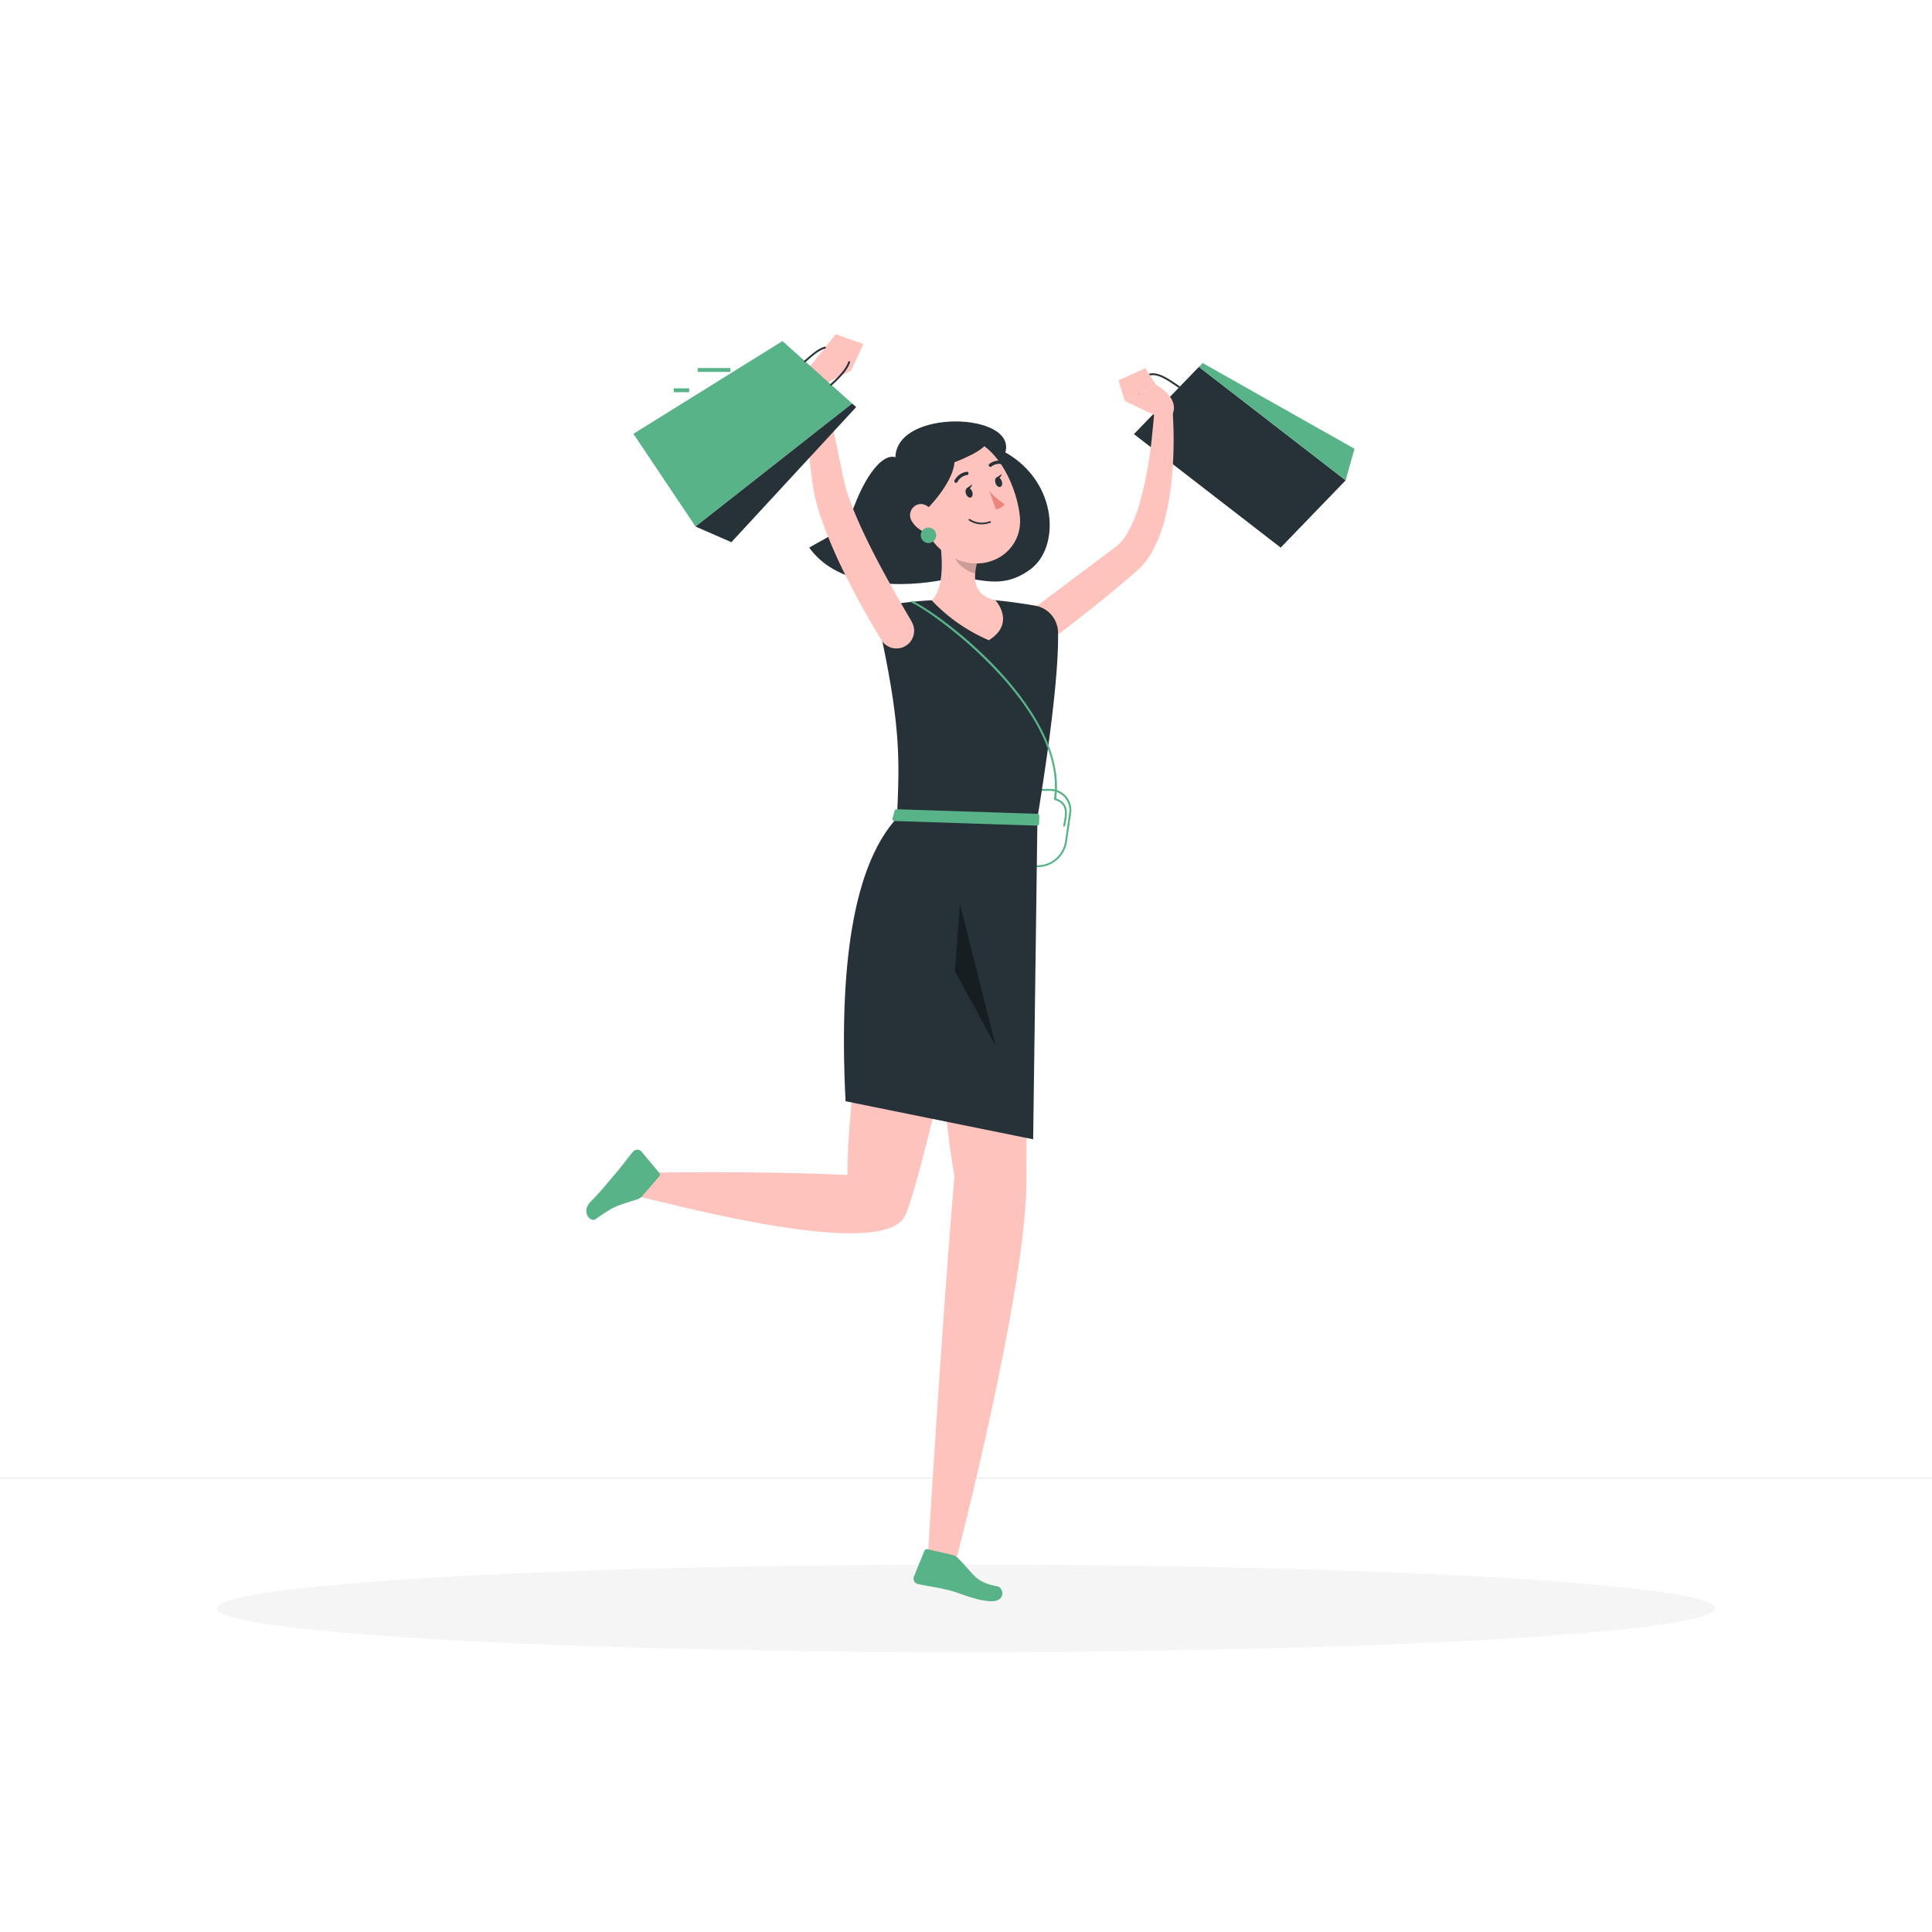 <svg class="animated" id="freepik_stories-successful-purchase" xmlns="http://www.w3.org/2000/svg" viewBox="0 0 500 500" version="1.1" xmlns:xlink="http://www.w3.org/1999/xlink" xmlns:svgjs="http://svgjs.com/svgjs"><style>svg#freepik_stories-successful-purchase:not(.animated) .animable {opacity: 0;}svg#freepik_stories-successful-purchase.animated #el8g3m1qytnp {animation: 1s 1 forwards cubic-bezier(.36,-0.01,.5,1.38) slideUp;animation-delay: 0s;}svg#freepik_stories-successful-purchase.animated #elvcrtulgu83 {animation: 1s 1 forwards cubic-bezier(.36,-0.01,.5,1.38) slideUp;animation-delay: 0.021s;opacity: 0}svg#freepik_stories-successful-purchase.animated #elsjrvk5c6bsa {animation: 1s 1 forwards cubic-bezier(.36,-0.01,.5,1.38) slideUp;animation-delay: 0.042s;opacity: 0}svg#freepik_stories-successful-purchase.animated #elcx3b3kg18dj {animation: 1s 1 forwards cubic-bezier(.36,-0.01,.5,1.38) slideUp;animation-delay: 0.062s;opacity: 0}svg#freepik_stories-successful-purchase.animated #elvippby6v7x {animation: 1s 1 forwards cubic-bezier(.36,-0.01,.5,1.38) slideUp;animation-delay: 0.083s;opacity: 0}svg#freepik_stories-successful-purchase.animated #elj7a4i7barsn {animation: 1s 1 forwards cubic-bezier(.36,-0.01,.5,1.38) slideUp;animation-delay: 0.104s;opacity: 0}svg#freepik_stories-successful-purchase.animated #elqn39wb9kikr {animation: 1s 1 forwards cubic-bezier(.36,-0.01,.5,1.38) slideUp;animation-delay: 0.125s;opacity: 0}svg#freepik_stories-successful-purchase.animated #el8e1zqfdbiqi {animation: 1s 1 forwards cubic-bezier(.36,-0.01,.5,1.38) slideUp;animation-delay: 0.146s;opacity: 0}svg#freepik_stories-successful-purchase.animated #elju7h6q7u1km {animation: 1s 1 forwards cubic-bezier(.36,-0.01,.5,1.38) slideUp;animation-delay: 0.167s;opacity: 0}svg#freepik_stories-successful-purchase.animated #elqnf90x3wmcq {animation: 1s 1 forwards cubic-bezier(.36,-0.01,.5,1.38) slideUp;animation-delay: 0.188s;opacity: 0}svg#freepik_stories-successful-purchase.animated #eluz58tpe0ynq {animation: 1s 1 forwards cubic-bezier(.36,-0.01,.5,1.38) slideUp;animation-delay: 0.208s;opacity: 0}svg#freepik_stories-successful-purchase.animated #eljotlah3bap {animation: 1s 1 forwards cubic-bezier(.36,-0.01,.5,1.38) slideUp;animation-delay: 0.229s;opacity: 0}svg#freepik_stories-successful-purchase.animated #elngd10qesuu {animation: 1s 1 forwards cubic-bezier(.36,-0.01,.5,1.38) slideUp;animation-delay: 0.25s;opacity: 0}svg#freepik_stories-successful-purchase.animated #elyyu5ud0vev {animation: 1s 1 forwards cubic-bezier(.36,-0.01,.5,1.38) slideUp;animation-delay: 0.271s;opacity: 0}svg#freepik_stories-successful-purchase.animated #el36n71a9rn9z {animation: 1s 1 forwards cubic-bezier(.36,-0.01,.5,1.38) slideUp;animation-delay: 0.292s;opacity: 0}svg#freepik_stories-successful-purchase.animated #ellpekoxk09nc {animation: 1s 1 forwards cubic-bezier(.36,-0.01,.5,1.38) slideUp;animation-delay: 0.312s;opacity: 0}svg#freepik_stories-successful-purchase.animated #el2f3ctvl3kjb {animation: 1s 1 forwards cubic-bezier(.36,-0.01,.5,1.38) slideUp;animation-delay: 0.333s;opacity: 0}svg#freepik_stories-successful-purchase.animated #elmokzut499vl {animation: 1s 1 forwards cubic-bezier(.36,-0.01,.5,1.38) slideUp;animation-delay: 0.354s;opacity: 0}svg#freepik_stories-successful-purchase.animated #elipneqh4pnfd {animation: 1s 1 forwards cubic-bezier(.36,-0.01,.5,1.38) slideUp;animation-delay: 0.375s;opacity: 0}svg#freepik_stories-successful-purchase.animated #elqw8pssxi3h {animation: 1s 1 forwards cubic-bezier(.36,-0.01,.5,1.38) slideUp;animation-delay: 0.396s;opacity: 0}svg#freepik_stories-successful-purchase.animated #elbw36l4hbqdg {animation: 1s 1 forwards cubic-bezier(.36,-0.01,.5,1.38) slideUp;animation-delay: 0.417s;opacity: 0}svg#freepik_stories-successful-purchase.animated #eljksxpc4m08b {animation: 1s 1 forwards cubic-bezier(.36,-0.01,.5,1.38) slideUp;animation-delay: 0.438s;opacity: 0}svg#freepik_stories-successful-purchase.animated #ely1pba3vro8r {animation: 1s 1 forwards cubic-bezier(.36,-0.01,.5,1.38) slideUp;animation-delay: 0.458s;opacity: 0}svg#freepik_stories-successful-purchase.animated #elvshan2h69jl {animation: 1s 1 forwards cubic-bezier(.36,-0.01,.5,1.38) slideUp;animation-delay: 0.479s;opacity: 0}svg#freepik_stories-successful-purchase.animated #elbh7gg4e7pki {animation: 1s 1 forwards cubic-bezier(.36,-0.01,.5,1.38) slideUp;animation-delay: 0.5s;opacity: 0}svg#freepik_stories-successful-purchase.animated #elbkxjtfrdb7f {animation: 1s 1 forwards cubic-bezier(.36,-0.01,.5,1.38) slideUp;animation-delay: 0.521s;opacity: 0}svg#freepik_stories-successful-purchase.animated #elcgaby0wojjk {animation: 1s 1 forwards cubic-bezier(.36,-0.01,.5,1.38) slideUp;animation-delay: 0.542s;opacity: 0}svg#freepik_stories-successful-purchase.animated #el6m9f3pxgyw {animation: 1s 1 forwards cubic-bezier(.36,-0.01,.5,1.38) slideUp;animation-delay: 0.562s;opacity: 0}svg#freepik_stories-successful-purchase.animated #elmc6eo6yrrub {animation: 1s 1 forwards cubic-bezier(.36,-0.01,.5,1.38) slideUp;animation-delay: 0.583s;opacity: 0}svg#freepik_stories-successful-purchase.animated #elh44ws3ssvio {animation: 1s 1 forwards cubic-bezier(.36,-0.01,.5,1.38) slideUp;animation-delay: 0.604s;opacity: 0}svg#freepik_stories-successful-purchase.animated #ely38jd0m7p2 {animation: 1s 1 forwards cubic-bezier(.36,-0.01,.5,1.38) slideUp;animation-delay: 0.625s;opacity: 0}svg#freepik_stories-successful-purchase.animated #elgrsrv31395 {animation: 1s 1 forwards cubic-bezier(.36,-0.01,.5,1.38) slideUp;animation-delay: 0.646s;opacity: 0}svg#freepik_stories-successful-purchase.animated #elvpuof7ql8d {animation: 1s 1 forwards cubic-bezier(.36,-0.01,.5,1.38) slideUp;animation-delay: 0.667s;opacity: 0}svg#freepik_stories-successful-purchase.animated #el2cabwj84934 {animation: 1s 1 forwards cubic-bezier(.36,-0.01,.5,1.38) slideUp;animation-delay: 0.688s;opacity: 0}svg#freepik_stories-successful-purchase.animated #elmm7xu0113c {animation: 1s 1 forwards cubic-bezier(.36,-0.01,.5,1.38) slideUp;animation-delay: 0.708s;opacity: 0}svg#freepik_stories-successful-purchase.animated #elsk33a17dbb {animation: 1s 1 forwards cubic-bezier(.36,-0.01,.5,1.38) slideUp;animation-delay: 0.729s;opacity: 0}svg#freepik_stories-successful-purchase.animated #eljpzw051w6k {animation: 1s 1 forwards cubic-bezier(.36,-0.01,.5,1.38) slideUp;animation-delay: 0.75s;opacity: 0}svg#freepik_stories-successful-purchase.animated #elbs32wwx1z6t {animation: 1s 1 forwards cubic-bezier(.36,-0.01,.5,1.38) slideUp;animation-delay: 0.771s;opacity: 0}svg#freepik_stories-successful-purchase.animated #elor73kq4s9n {animation: 1s 1 forwards cubic-bezier(.36,-0.01,.5,1.38) slideUp;animation-delay: 0.792s;opacity: 0}svg#freepik_stories-successful-purchase.animated #el9rbu9zuhsbh {animation: 1s 1 forwards cubic-bezier(.36,-0.01,.5,1.38) slideUp;animation-delay: 0.812s;opacity: 0}svg#freepik_stories-successful-purchase.animated #elxw50ikctqtg {animation: 1s 1 forwards cubic-bezier(.36,-0.01,.5,1.38) slideUp;animation-delay: 0.833s;opacity: 0}svg#freepik_stories-successful-purchase.animated #elsiz6nsmjqv {animation: 1s 1 forwards cubic-bezier(.36,-0.01,.5,1.38) slideUp;animation-delay: 0.854s;opacity: 0}svg#freepik_stories-successful-purchase.animated #ellekxibdvcx {animation: 1s 1 forwards cubic-bezier(.36,-0.01,.5,1.38) slideUp;animation-delay: 0.875s;opacity: 0}svg#freepik_stories-successful-purchase.animated #el0bjujq49i8dn {animation: 1s 1 forwards cubic-bezier(.36,-0.01,.5,1.38) slideUp;animation-delay: 0.896s;opacity: 0}svg#freepik_stories-successful-purchase.animated #elrhvesmeusha {animation: 1s 1 forwards cubic-bezier(.36,-0.01,.5,1.38) slideUp;animation-delay: 0.917s;opacity: 0}svg#freepik_stories-successful-purchase.animated #elf4sooeqw76 {animation: 1s 1 forwards cubic-bezier(.36,-0.01,.5,1.38) slideUp;animation-delay: 0.938s;opacity: 0}svg#freepik_stories-successful-purchase.animated #el0mbs65tw6dxe {animation: 1s 1 forwards cubic-bezier(.36,-0.01,.5,1.38) slideUp;animation-delay: 0.958s;opacity: 0}svg#freepik_stories-successful-purchase.animated #elc4m6nqqk477 {animation: 1s 1 forwards cubic-bezier(.36,-0.01,.5,1.38) slideUp;animation-delay: 0.979s;opacity: 0}svg#freepik_stories-successful-purchase.animated #freepik--background-complete--inject-2 {animation: 1s 1 forwards cubic-bezier(.36,-0.01,.5,1.38) slideUp;animation-delay: 0s;}svg#freepik_stories-successful-purchase.animated #freepik--Character--inject-2 {animation: 1s 1 forwards ease-in slideLeft,1.5s Infinite  linear floating;animation-delay: 0s,1s;}            @keyframes slideUp {                0% {                    opacity: 0;                    transform: translateY(30px);                }                100% {                    opacity: 1;                    transform: inherit;                }            }                    @keyframes slideLeft {                0% {                    opacity: 0;                    transform: translateX(-30px);                }                100% {                    opacity: 1;                    transform: translateX(0);                }            }                    @keyframes floating {                0% {                    opacity: 1;                    transform: translateY(0px);                }                50% {                    transform: translateY(-10px);                }                100% {                    opacity: 1;                    transform: translateY(0px);                }            }        </style><g id="freepik--background-complete--inject-2" class="animable animator-active" style="transform-origin: 250px 228.23px;"><rect y="382.4" width="500" height="0.25" style="fill: rgb(235, 235, 235); transform-origin: 250px 382.525px;" id="el8g3m1qytnp" class="animable"></rect><rect x="416.78" y="398.49" width="33.12" height="0.25" style="fill: rgb(235, 235, 235); transform-origin: 433.34px 398.615px;" id="elvcrtulgu83" class="animable"></rect><rect x="322.53" y="401.21" width="8.69" height="0.25" style="fill: rgb(235, 235, 235); transform-origin: 326.875px 401.335px;" id="elsjrvk5c6bsa" class="animable"></rect><rect x="396.59" y="389.21" width="19.19" height="0.25" style="fill: rgb(235, 235, 235); transform-origin: 406.185px 389.335px;" id="elcx3b3kg18dj" class="animable"></rect><rect x="52.46" y="390.89" width="43.19" height="0.25" style="fill: rgb(235, 235, 235); transform-origin: 74.055px 391.015px;" id="elvippby6v7x" class="animable"></rect><rect x="104.56" y="390.89" width="6.33" height="0.25" style="fill: rgb(235, 235, 235); transform-origin: 107.725px 391.015px;" id="elj7a4i7barsn" class="animable"></rect><rect x="131.47" y="395.11" width="93.68" height="0.25" style="fill: rgb(235, 235, 235); transform-origin: 178.31px 395.235px;" id="elqn39wb9kikr" class="animable"></rect><path d="M237,337.8H43.91a5.71,5.71,0,0,1-5.7-5.71V60.66A5.71,5.71,0,0,1,43.91,55H237a5.71,5.71,0,0,1,5.71,5.71V332.09A5.71,5.71,0,0,1,237,337.8ZM43.91,55.2a5.46,5.46,0,0,0-5.45,5.46V332.09a5.46,5.46,0,0,0,5.45,5.46H237a5.47,5.47,0,0,0,5.46-5.46V60.66A5.47,5.47,0,0,0,237,55.2Z" style="fill: rgb(235, 235, 235); transform-origin: 140.46px 196.4px;" id="el8e1zqfdbiqi" class="animable"></path><path d="M453.31,337.8H260.21a5.72,5.72,0,0,1-5.71-5.71V60.66A5.72,5.72,0,0,1,260.21,55h193.1A5.71,5.71,0,0,1,459,60.66V332.09A5.71,5.71,0,0,1,453.31,337.8ZM260.21,55.2a5.47,5.47,0,0,0-5.46,5.46V332.09a5.47,5.47,0,0,0,5.46,5.46h193.1a5.47,5.47,0,0,0,5.46-5.46V60.66a5.47,5.47,0,0,0-5.46-5.46Z" style="fill: rgb(235, 235, 235); transform-origin: 356.75px 196.4px;" id="elju7h6q7u1km" class="animable"></path><rect x="68.55" y="80.06" width="134.71" height="224.06" style="fill: rgb(230, 230, 230); transform-origin: 135.905px 192.09px;" id="elqnf90x3wmcq" class="animable"></rect><path d="M217.7,75.46H59.83a1.34,1.34,0,0,0-1.34,1.34h0a1.34,1.34,0,0,0,1.34,1.33H217.7A1.34,1.34,0,0,0,219,76.8h0A1.34,1.34,0,0,0,217.7,75.46Z" style="fill: rgb(230, 230, 230); transform-origin: 138.745px 76.795px;" id="eluz58tpe0ynq" class="animable"></path><rect x="71.22" y="80.06" width="137.76" height="224.06" style="fill: rgb(240, 240, 240); transform-origin: 140.1px 192.09px;" id="eljotlah3bap" class="animable"></rect><polygon points="203.26 304.12 68.55 304.12 68.55 307.91 207.2 307.91 203.26 304.12" style="fill: rgb(230, 230, 230); transform-origin: 137.875px 306.015px;" id="elngd10qesuu" class="animable"></polygon><polygon points="218.5 304.12 80.74 304.12 84.68 307.91 222.44 307.91 218.5 304.12" style="fill: rgb(240, 240, 240); transform-origin: 151.59px 306.015px;" id="elyyu5ud0vev" class="animable"></polygon><g id="el36n71a9rn9z"><rect x="36.07" y="131.21" width="208.06" height="121.75" style="fill: rgb(250, 250, 250); transform-origin: 140.1px 192.085px; transform: rotate(90deg);" class="animable"></rect></g><polygon points="106.86 296.12 153.83 88.06 176 88.06 129.03 296.12 106.86 296.12" style="fill: rgb(255, 255, 255); transform-origin: 141.43px 192.09px;" id="ellpekoxk09nc" class="animable"></polygon><polygon points="133.8 296.12 180.76 88.06 189.41 88.06 142.44 296.12 133.8 296.12" style="fill: rgb(255, 255, 255); transform-origin: 161.605px 192.09px;" id="el2f3ctvl3kjb" class="animable"></polygon><g id="elmokzut499vl"><rect x="96.44" y="191.58" width="208.06" height="1.02" style="fill: rgb(230, 230, 230); transform-origin: 200.47px 192.09px; transform: rotate(90deg);" class="animable"></rect></g><g id="elipneqh4pnfd"><g style="opacity: 0.4; transform-origin: 86.2px 174.765px;" class="animable"><rect x="65.54" y="73.07" width="13.77" height="203.39" style="fill: rgb(240, 240, 240); transform-origin: 72.425px 174.765px;" id="elss29mhlq58p" class="animable"></rect><rect x="73.95" y="73.07" width="10.73" height="203.39" style="fill: rgb(230, 230, 230); transform-origin: 79.315px 174.765px;" id="elk5ljzeukdcf" class="animable"></rect><rect x="79.31" y="73.07" width="13.77" height="203.39" style="fill: rgb(240, 240, 240); transform-origin: 86.195px 174.765px;" id="elra16keojbra" class="animable"></rect><rect x="87.72" y="73.07" width="10.73" height="203.39" style="fill: rgb(230, 230, 230); transform-origin: 93.085px 174.765px;" id="el5bxrn7yjkth" class="animable"></rect><rect x="93.09" y="73.07" width="13.77" height="203.39" style="fill: rgb(240, 240, 240); transform-origin: 99.975px 174.765px;" id="elxemzxsr2jec" class="animable"></rect></g></g><g id="elqw8pssxi3h"><g style="opacity: 0.4; transform-origin: 199.815px 174.765px;" class="animable"><rect x="187.91" y="73.07" width="7.94" height="203.39" style="fill: rgb(240, 240, 240); transform-origin: 191.88px 174.765px;" id="elbbmquk1wk77" class="animable"></rect><rect x="192.76" y="73.07" width="6.18" height="203.39" style="fill: rgb(230, 230, 230); transform-origin: 195.85px 174.765px;" id="eld7vi506yhzk" class="animable"></rect><rect x="195.85" y="73.07" width="7.94" height="203.39" style="fill: rgb(240, 240, 240); transform-origin: 199.82px 174.765px;" id="eln3vbwguqbps" class="animable"></rect><rect x="200.69" y="73.07" width="6.18" height="203.39" style="fill: rgb(230, 230, 230); transform-origin: 203.78px 174.765px;" id="elwhropgxptwf" class="animable"></rect><rect x="203.78" y="73.07" width="7.94" height="203.39" style="fill: rgb(240, 240, 240); transform-origin: 207.75px 174.765px;" id="elik84pr11eh" class="animable"></rect></g></g><rect x="284.85" y="80.06" width="134.71" height="224.06" style="fill: rgb(230, 230, 230); transform-origin: 352.205px 192.09px;" id="elbw36l4hbqdg" class="animable"></rect><path d="M434,75.46H276.13a1.34,1.34,0,0,0-1.34,1.34h0a1.34,1.34,0,0,0,1.34,1.33H434a1.34,1.34,0,0,0,1.34-1.33h0A1.34,1.34,0,0,0,434,75.46Z" style="fill: rgb(230, 230, 230); transform-origin: 355.065px 76.795px;" id="eljksxpc4m08b" class="animable"></path><rect x="287.52" y="80.06" width="137.76" height="224.06" style="fill: rgb(240, 240, 240); transform-origin: 356.4px 192.09px;" id="ely1pba3vro8r" class="animable"></rect><polygon points="419.56 304.12 284.85 304.12 284.85 307.91 423.5 307.91 419.56 304.12" style="fill: rgb(230, 230, 230); transform-origin: 354.175px 306.015px;" id="elvshan2h69jl" class="animable"></polygon><polygon points="434.8 304.12 297.04 304.12 300.98 307.91 438.74 307.91 434.8 304.12" style="fill: rgb(240, 240, 240); transform-origin: 367.89px 306.015px;" id="elbh7gg4e7pki" class="animable"></polygon><g id="elbkxjtfrdb7f"><rect x="252.37" y="131.21" width="208.06" height="121.75" style="fill: rgb(250, 250, 250); transform-origin: 356.4px 192.085px; transform: rotate(90deg);" class="animable"></rect></g><polygon points="323.16 296.12 370.13 88.06 392.3 88.06 345.33 296.12 323.16 296.12" style="fill: rgb(255, 255, 255); transform-origin: 357.73px 192.09px;" id="elcgaby0wojjk" class="animable"></polygon><polygon points="350.09 296.12 397.06 88.06 405.71 88.06 358.74 296.12 350.09 296.12" style="fill: rgb(255, 255, 255); transform-origin: 377.9px 192.09px;" id="el6m9f3pxgyw" class="animable"></polygon><g id="elmc6eo6yrrub"><rect x="312.74" y="191.58" width="208.06" height="1.02" style="fill: rgb(230, 230, 230); transform-origin: 416.77px 192.09px; transform: rotate(90deg);" class="animable"></rect></g><g id="elh44ws3ssvio"><g style="opacity: 0.4; transform-origin: 302.5px 174.765px;" class="animable"><rect x="281.84" y="73.07" width="13.77" height="203.39" style="fill: rgb(240, 240, 240); transform-origin: 288.725px 174.765px;" id="elstyf8r6jcvn" class="animable"></rect><rect x="290.25" y="73.07" width="10.73" height="203.39" style="fill: rgb(230, 230, 230); transform-origin: 295.615px 174.765px;" id="elalkijuonae" class="animable"></rect><rect x="295.61" y="73.07" width="13.77" height="203.39" style="fill: rgb(240, 240, 240); transform-origin: 302.495px 174.765px;" id="elhlabhm9pnq8" class="animable"></rect><rect x="304.02" y="73.07" width="10.73" height="203.39" style="fill: rgb(230, 230, 230); transform-origin: 309.385px 174.765px;" id="elwauyy96t69" class="animable"></rect><rect x="309.39" y="73.07" width="13.77" height="203.39" style="fill: rgb(240, 240, 240); transform-origin: 316.275px 174.765px;" id="elaaeje618zjb" class="animable"></rect></g></g><g id="ely38jd0m7p2"><g style="opacity: 0.4; transform-origin: 416.115px 174.765px;" class="animable"><rect x="404.21" y="73.07" width="7.94" height="203.39" style="fill: rgb(240, 240, 240); transform-origin: 408.18px 174.765px;" id="elvymed67zk2" class="animable"></rect><rect x="409.05" y="73.07" width="6.18" height="203.39" style="fill: rgb(230, 230, 230); transform-origin: 412.14px 174.765px;" id="eldw1v8atcsmc" class="animable"></rect><rect x="412.15" y="73.07" width="7.94" height="203.39" style="fill: rgb(240, 240, 240); transform-origin: 416.12px 174.765px;" id="eluwkqjyoj9wm" class="animable"></rect><rect x="416.99" y="73.07" width="6.18" height="203.39" style="fill: rgb(230, 230, 230); transform-origin: 420.08px 174.765px;" id="elatdc598kljk" class="animable"></rect><rect x="420.08" y="73.07" width="7.94" height="203.39" style="fill: rgb(240, 240, 240); transform-origin: 424.05px 174.765px;" id="elehdyikz7qdg" class="animable"></rect></g></g><rect x="422.33" y="328.23" width="9.19" height="54.17" style="fill: rgb(230, 230, 230); transform-origin: 426.925px 355.315px;" id="elgrsrv31395" class="animable"></rect><rect x="428.56" y="328.23" width="5.41" height="54.17" style="fill: rgb(240, 240, 240); transform-origin: 431.265px 355.315px;" id="elvpuof7ql8d" class="animable"></rect><rect x="397.08" y="328.23" width="9.19" height="54.17" style="fill: rgb(230, 230, 230); transform-origin: 401.675px 355.315px;" id="el2cabwj84934" class="animable"></rect><rect x="402.58" y="328.23" width="5.41" height="54.17" style="fill: rgb(240, 240, 240); transform-origin: 405.285px 355.315px;" id="elmm7xu0113c" class="animable"></rect><g id="elsk33a17dbb"><rect x="305.19" y="328.23" width="130.46" height="9.57" style="fill: rgb(240, 240, 240); transform-origin: 370.42px 333.015px; transform: rotate(180deg);" class="animable"></rect></g><rect x="269.97" y="328.23" width="9.19" height="54.17" style="fill: rgb(230, 230, 230); transform-origin: 274.565px 355.315px;" id="eljpzw051w6k" class="animable"></rect><rect x="275.47" y="328.23" width="5.41" height="54.17" style="fill: rgb(240, 240, 240); transform-origin: 278.175px 355.315px;" id="elbs32wwx1z6t" class="animable"></rect><g id="elor73kq4s9n"><rect x="268.33" y="328.23" width="32.93" height="9.57" style="fill: rgb(230, 230, 230); transform-origin: 284.795px 333.015px; transform: rotate(180deg);" class="animable"></rect></g><rect x="295.22" y="328.23" width="9.19" height="54.17" style="fill: rgb(230, 230, 230); transform-origin: 299.815px 355.315px;" id="el9rbu9zuhsbh" class="animable"></rect><rect x="301.45" y="328.23" width="5.41" height="54.17" style="fill: rgb(240, 240, 240); transform-origin: 304.155px 355.315px;" id="elxw50ikctqtg" class="animable"></rect><g id="elsiz6nsmjqv"><rect x="95.43" y="333.21" width="31.67" height="49.19" style="fill: rgb(240, 240, 240); transform-origin: 111.265px 357.805px; transform: rotate(180deg);" class="animable"></rect></g><rect x="127.09" y="333.21" width="69.75" height="49.19" style="fill: rgb(245, 245, 245); transform-origin: 161.965px 357.805px;" id="ellekxibdvcx" class="animable"></rect><g id="el0bjujq49i8dn"><rect x="95.43" y="338.07" width="101.74" height="2.6" style="fill: rgb(230, 230, 230); opacity: 0.7; mix-blend-mode: multiply; transform-origin: 146.3px 339.37px; transform: rotate(180deg);" class="animable"></rect></g><g id="elrhvesmeusha"><rect x="93.68" y="331.64" width="33.42" height="7.53" style="fill: rgb(240, 240, 240); transform-origin: 110.39px 335.405px; transform: rotate(180deg);" class="animable"></rect></g><rect x="127.09" y="331.64" width="71.49" height="7.53" style="fill: rgb(245, 245, 245); transform-origin: 162.835px 335.405px;" id="elf4sooeqw76" class="animable"></rect><g id="el0mbs65tw6dxe"><circle cx="225.37" cy="363.26" r="19.14" style="fill: rgb(224, 224, 224); transform-origin: 225.37px 363.26px; transform: rotate(-79.24deg);" class="animable"></circle></g><path d="M216.61,359.47a14.64,14.64,0,1,0-3.79,20.36A14.64,14.64,0,0,0,216.61,359.47Z" style="fill: rgb(235, 235, 235); transform-origin: 204.541px 367.756px;" id="elc4m6nqqk477" class="animable"></path></g><g id="freepik--Shadow--inject-2" class="animable" style="transform-origin: 250px 416.24px;"><ellipse id="freepik--path--inject-2" cx="250" cy="416.24" rx="193.89" ry="11.32" style="fill: rgb(245, 245, 245); transform-origin: 250px 416.24px;" class="animable"></ellipse></g><g id="freepik--Character--inject-2" class="animable" style="transform-origin: 251.143px 250.44px;"><path d="M231.73,118.33c-3.5-1.07-7.84,5.23-10.51,12.29s-7.08,8.27-11.8,11.1c8.72,12.2,29.05,9.65,35.81,8.11s12.81,3.84,21.44-2.49c7.73-5.67,7.16-22.56-6.49-30.26C263.2,106.71,232.06,105.67,231.73,118.33Z" style="fill: rgb(38, 50, 56); transform-origin: 240.542px 130.114px;" id="el5nrtcsxftsj" class="animable"></path><path d="M268.74,224.17h-9.6a5.26,5.26,0,0,1-5.3-6.21l1.08-7.33a7.46,7.46,0,0,1,7.12-6.21h9.59a5.25,5.25,0,0,1,5.3,6.21L275.86,218A7.48,7.48,0,0,1,268.74,224.17Z" style="fill: rgb(255, 255, 255); transform-origin: 265.386px 214.295px;" id="elwc2svxrq31m" class="animable"></path><path d="M268.74,224.42h-9.6a5.54,5.54,0,0,1-4.28-1.89,5.63,5.63,0,0,1-1.26-4.61l1.07-7.33a7.71,7.71,0,0,1,7.37-6.42h9.59a5.57,5.57,0,0,1,4.29,1.88,5.68,5.68,0,0,1,1.26,4.61L276.1,218A7.7,7.7,0,0,1,268.74,224.42ZM262,204.67a7.19,7.19,0,0,0-6.87,6L254.09,218a5.18,5.18,0,0,0,1.15,4.21,5,5,0,0,0,3.9,1.72h9.6a7.19,7.19,0,0,0,6.87-6l1.07-7.33a5.15,5.15,0,0,0-1.14-4.21,5,5,0,0,0-3.91-1.71Z" style="fill: rgb(89, 179, 137); transform-origin: 265.388px 214.295px;" id="elpvzlemlhe2j" class="animable"></path><path d="M275.39,213.92h-.05a.25.25,0,0,1-.19-.3c.83-3.88.71-5.66-2.2-6.59a.25.25,0,1,1,.16-.48c3.53,1.14,3.28,3.69,2.53,7.18A.26.26,0,0,1,275.39,213.92Z" style="fill: rgb(89, 179, 137); transform-origin: 274.44px 210.229px;" id="eluktuezyuwj" class="animable"></path><polygon points="293.46 112.35 310.27 94.95 348.25 124.31 331.44 141.72 293.46 112.35" style="fill: rgb(38, 50, 56); transform-origin: 320.855px 118.335px;" id="elrp7rzkwi94s" class="animable"></polygon><polygon points="311.24 93.95 310.27 94.95 348.25 124.31 350.55 116.14 311.24 93.95" style="fill: rgb(89, 179, 137); transform-origin: 330.41px 109.13px;" id="eld5lsj5zpj56" class="animable"></polygon><path d="M298.78,106.9c-2.46-1.67-4.06-3.72-4.4-5.63a3.4,3.4,0,0,1,.54-2.66c2.75-3.82,6.24-1.45,9.93,1.06l.49.33-.27.39-.49-.33c-3.64-2.48-6.79-4.63-9.28-1.18a3,3,0,0,0-.46,2.3c.32,1.79,1.85,3.74,4.21,5.33Z" style="fill: rgb(38, 50, 56); transform-origin: 299.823px 101.752px;" id="ele0f94jue6lb" class="animable"></path><path d="M264.69,159.57,279,148.82l7.18-5.38,1.75-1.32.87-.65.42-.32.21-.18a13.11,13.11,0,0,0,2.12-2.66,32.88,32.88,0,0,0,3.18-7.36,81.24,81.24,0,0,0,2-8.34c.55-2.86,1-5.76,1.3-8.69s.62-5.9.81-8.79v-.08a2.27,2.27,0,0,1,4.53,0,106,106,0,0,1-.08,18.51,69.27,69.27,0,0,1-1.47,9.35,38,38,0,0,1-3.39,9.4,20,20,0,0,1-3.27,4.55l-.6.58-.46.4-.88.76-1.77,1.52q-3.45,2.94-7,5.8l-7.12,5.64c-2.42,1.83-4.81,3.66-7.32,5.43h0a4.58,4.58,0,0,1-5.38-7.4Z" style="fill: rgb(255, 195, 189); transform-origin: 283.329px 135.334px;" id="elb7dbb0cg5qt" class="animable"></path><path d="M298.92,107.47l-7.81-3.67,8.07-4.21s6.24,3.19,4.24,7.74Z" style="fill: rgb(255, 195, 189); transform-origin: 297.463px 103.53px;" id="elx753it6f9v" class="animable"></path><polygon points="289.47 98.43 296.42 95.27 299.18 99.59 291.11 103.8 289.47 98.43" style="fill: rgb(255, 195, 189); transform-origin: 294.325px 99.535px;" id="eltlkpvcnlza" class="animable"></polygon><path d="M273.82,163.66c.14,6.49-.77,20-5.33,48H232.14c.61-14.79,1.33-24.06-5.74-54.42a99,99,0,0,1,14.73-1.89,115,115,0,0,1,16.51,0c3.55.32,7.35.9,10.25,1.39A7.15,7.15,0,0,1,273.82,163.66Z" style="fill: rgb(38, 50, 56); transform-origin: 250.117px 183.357px;" id="elpga8o0t8uzn" class="animable"></path><path d="M273,207h0a.26.26,0,0,1-.22-.29C276.09,184,243,159.31,236,156a.25.25,0,1,1,.21-.45c4.16,2,14.28,9.2,22.79,18.52,7.51,8.21,16.08,20.55,14.31,32.74A.26.26,0,0,1,273,207Z" style="fill: rgb(89, 179, 137); transform-origin: 254.687px 181.26px;" id="elu33uqy4dwj" class="animable"></path><path d="M242.77,136.79c1,5.31,2.08,15-1.64,18.59a44.48,44.48,0,0,0,14.78,10.31c7.1-4.45,1.73-10.31,1.73-10.31-5.92-1.42-5.77-5.81-4.74-9.94Z" style="fill: rgb(255, 195, 189); transform-origin: 250.358px 151.24px;" id="eletuzrl4ipqv" class="animable"></path><g id="elyg027a6qt"><path d="M246.9,140.32l6,5.12a17,17,0,0,0-.51,2.93c-2.26-.33-5.37-2.81-5.61-5.18A8,8,0,0,1,246.9,140.32Z" style="opacity: 0.2; transform-origin: 249.802px 144.345px;" class="animable"></path></g><path d="M236.46,130c3.49,8.16,4.8,11.7,10.54,14.48,8.65,4.18,17.92-1.89,16.93-10.94-.88-8.14-6.44-20.13-15.8-20.54A12.12,12.12,0,0,0,236.46,130Z" style="fill: rgb(255, 195, 189); transform-origin: 249.715px 129.407px;" id="elhbvpq3andie" class="animable"></path><path d="M246.71,117.46c2,4.89-5.83,14.46-11.45,18.22C228.1,120.78,232.36,114.59,246.71,117.46Z" style="fill: rgb(38, 50, 56); transform-origin: 239.44px 126.228px;" id="elwo60pugzi6" class="animable"></path><path d="M253.14,112.54c9.67,2.46-13.75,10.59-20.5,11C239.64,112.08,244.06,109.58,253.14,112.54Z" style="fill: rgb(38, 50, 56); transform-origin: 244.044px 117.469px;" id="elcsddw9bdsht" class="animable"></path><path d="M268.49,211.69s-3.13,65.47-2.83,92.77c.31,28.4-18.32,99.67-18.32,99.67l-7.17-2s3.45-58,6.84-97.59c-5.12-30.4-7.95-92.89-7.95-92.89Z" style="fill: rgb(255, 195, 189); transform-origin: 253.775px 307.89px;" id="eljkwrtywyc6j" class="animable"></path><path d="M246.76,402.49l-6.68-1.55a.73.73,0,0,0-.85.44l-2.73,6.67a1.46,1.46,0,0,0,1.05,1.9c3.46.74,3.7.58,8,1.59,2.68.62,7.3,2.86,11.09,2.86s3.08-3.58,1.49-3.86c-5.75-1.05-6-3.09-10.08-7.17A2.94,2.94,0,0,0,246.76,402.49Z" style="fill: rgb(89, 179, 137); transform-origin: 247.916px 407.66px;" id="el3zvfgpbd6gv" class="animable"></path><path d="M259,211.69s-20.07,94.07-24.86,103.12c-6.46,12.22-66.79-5.11-68.85-5.07l-.3-6.19s29.71-.68,54.33.55c0-30.83,12.83-92.41,12.83-92.41Z" style="fill: rgb(255, 195, 189); transform-origin: 211.995px 265.432px;" id="elwetb9535h0h" class="animable"></path><path d="M166.12,309.66l4.48-5.2a.72.72,0,0,0,0-.95L166,298a1.45,1.45,0,0,0-2.17.05c-2.26,2.71-2.23,3-5.15,6.38-1.79,2.08-3.1,3.82-5.77,6.5s-.13,5.52,1.19,4.6c4.8-3.35,5.11-3.33,10.64-5.08A3,3,0,0,0,166.12,309.66Z" style="fill: rgb(89, 179, 137); transform-origin: 161.258px 306.622px;" id="elaexuzykismm" class="animable"></path><path d="M250,127.81c.24.68.8,1.1,1.24.95s.61-.84.37-1.52-.8-1.11-1.25-.95S249.72,127.13,250,127.81Z" style="fill: rgb(38, 50, 56); transform-origin: 250.794px 127.523px;" id="elqb0avy00fv" class="animable"></path><path d="M257.64,125.07c.25.68.8,1.1,1.25.94s.61-.83.36-1.51-.8-1.11-1.24-1S257.4,124.39,257.64,125.07Z" style="fill: rgb(38, 50, 56); transform-origin: 258.449px 124.763px;" id="el25cu2mjsu7i" class="animable"></path><path d="M257.83,123.66l1.46-1S258.91,124.18,257.83,123.66Z" style="fill: rgb(38, 50, 56); transform-origin: 258.56px 123.214px;" id="eltjy9osoy6u" class="animable"></path><path d="M256,127a19.36,19.36,0,0,0,4,3.48,3.1,3.1,0,0,1-2.26,1.32Z" style="fill: rgb(237, 132, 126); transform-origin: 258px 129.4px;" id="elw9zud6zn7oh" class="animable"></path><path d="M255.13,135.6a8.5,8.5,0,0,0,1.17-.31.21.21,0,1,0-.14-.4,5.67,5.67,0,0,1-5.14-.54.21.21,0,1,0-.26.34A5.94,5.94,0,0,0,255.13,135.6Z" style="fill: rgb(38, 50, 56); transform-origin: 253.559px 135.001px;" id="elfb2h6myjq" class="animable"></path><path d="M236.09,135.05a6.46,6.46,0,0,0,4,2.86c2.22.49,3.2-1.53,2.48-3.56-.66-1.83-2.6-4.28-4.78-3.86A2.91,2.91,0,0,0,236.09,135.05Z" style="fill: rgb(255, 195, 189); transform-origin: 239.164px 134.213px;" id="elp01dutd2rl" class="animable"></path><path d="M242.29,138.53a2,2,0,1,1-2-2A2,2,0,0,1,242.29,138.53Z" style="fill: rgb(89, 179, 137); transform-origin: 240.29px 138.53px;" id="elqq4kg1jczz" class="animable"></path><path d="M247.51,124.94a.45.45,0,0,0,.27-.2,3.41,3.41,0,0,1,2.48-1.8.42.42,0,0,0,.39-.45.42.42,0,0,0-.45-.39,4.2,4.2,0,0,0-3.17,2.23.42.42,0,0,0,.17.57A.38.38,0,0,0,247.51,124.94Z" style="fill: rgb(38, 50, 56); transform-origin: 248.815px 123.528px;" id="ele505b57lb6t" class="animable"></path><path d="M260,120.17a.41.41,0,0,0,.19-.24.42.42,0,0,0-.28-.53,4.22,4.22,0,0,0-3.82.63.43.43,0,1,0,.55.65,3.34,3.34,0,0,1,3-.47A.44.44,0,0,0,260,120.17Z" style="fill: rgb(38, 50, 56); transform-origin: 258.049px 120.009px;" id="elzzvnni84i4" class="animable"></path><path d="M250.14,126.4l1.47-1.05S251.22,126.92,250.14,126.4Z" style="fill: rgb(38, 50, 56); transform-origin: 250.875px 125.928px;" id="elh376fjk83h" class="animable"></path><path d="M268.49,211.69l-1.11,83.16L218.83,285c-2-39.43,3.27-62.37,13.31-73.32Z" style="fill: rgb(38, 50, 56); transform-origin: 243.45px 253.265px;" id="elmxgimj3bb4" class="animable"></path><path d="M268.37,213.67l-36.9-1.19a.53.53,0,0,1-.49-.67l.56-2a.52.52,0,0,1,.52-.38l36.4,1.19a.53.53,0,0,1,.51.54l-.06,2A.53.53,0,0,1,268.37,213.67Z" style="fill: rgb(89, 179, 137); transform-origin: 249.966px 211.55px;" id="el9h9urpkzz8b" class="animable"></path><g id="elbagnvj8gfj6"><polygon points="257.71 270.79 247.12 251.34 248.43 233.91 257.71 270.79" style="opacity: 0.4; transform-origin: 252.415px 252.35px;" class="animable"></polygon></g><path d="M228.16,165.67c-3.15-5.09-6-10.18-8.68-15.49a125.23,125.23,0,0,1-7.13-16.51c-.49-1.46-.93-3-1.31-4.52-.2-.77-.36-1.58-.51-2.39l-.33-2.25c-.38-3-.7-5.84-1-8.75-.52-5.82-.92-11.63-1.09-17.47a2.28,2.28,0,0,1,4.49-.62h0c1.39,5.66,2.6,11.34,3.79,17l1.75,8.44.45,2c.16.6.31,1.21.5,1.84.37,1.25.81,2.51,1.31,3.79,1,2.54,2.11,5.1,3.32,7.63s2.48,5.07,3.81,7.58c2.68,5,5.51,10,8.38,14.86l0,.06a4.57,4.57,0,0,1-7.82,4.75Z" style="fill: rgb(255, 195, 189); transform-origin: 222.342px 131.883px;" id="eldus1rnvnaiw" class="animable"></path><path d="M211.69,100.28l8.6-4.41-8.39-3.52s-4.5,3.57-3.84,7.24Z" style="fill: rgb(255, 195, 189); transform-origin: 214.142px 96.315px;" id="el6kwmbbalr38" class="animable"></path><polygon points="223.45 89.04 216.27 86.48 210.83 93.34 220.29 95.87 223.45 89.04" style="fill: rgb(255, 195, 189); transform-origin: 217.14px 91.175px;" id="elk31in5q95mr" class="animable"></polygon><g id="eleuwdmv98ue9"><rect x="174.35" y="100.5" width="4" height="1" style="fill: rgb(89, 179, 137); transform-origin: 176.35px 101px; transform: rotate(-31.9deg);" class="animable"></rect></g><g id="elhrt1qrm5iit"><rect x="180.56" y="95.25" width="8.46" height="1" style="fill: rgb(89, 179, 137); transform-origin: 184.79px 95.75px; transform: rotate(-31.9deg);" class="animable"></rect></g><polygon points="202.5 88.27 220.54 104.43 180.01 136.27 163.92 112.27 202.5 88.27" style="fill: rgb(89, 179, 137); transform-origin: 192.23px 112.27px;" id="elmn6tq8a7ul" class="animable"></polygon><polygon points="221.57 105.36 220.54 104.43 180.01 136.27 189.28 140.32 221.57 105.36" style="fill: rgb(38, 50, 56); transform-origin: 200.79px 122.375px;" id="el7vc85auh2xe" class="animable"></polygon><path d="M208.35,93.76a.23.23,0,0,1-.18-.09.24.24,0,0,1,0-.34c2-1.73,3.51-3.1,5.25-3.6a.24.24,0,0,1,.3.16.24.24,0,0,1-.16.3c-1.64.47-3.16,1.81-5.07,3.5A.21.21,0,0,1,208.35,93.76Z" style="fill: rgb(38, 50, 56); transform-origin: 210.915px 91.74px;" id="elez4inhgzn7s" class="animable"></path><path d="M215.1,99.8a.25.25,0,0,1-.18-.08.24.24,0,0,1,0-.34c2.54-2.25,4.13-4.23,4.59-5.72a.25.25,0,0,1,.31-.16.25.25,0,0,1,.16.3c-.5,1.6-2.09,3.6-4.74,5.94A.25.25,0,0,1,215.1,99.8Z" style="fill: rgb(38, 50, 56); transform-origin: 217.419px 96.645px;" id="elw3b137p22t" class="animable"></path></g><defs>     <filter id="active" height="200%">         <feMorphology in="SourceAlpha" result="DILATED" operator="dilate" radius="2"></feMorphology>                <feFlood flood-color="#32DFEC" flood-opacity="1" result="PINK"></feFlood>        <feComposite in="PINK" in2="DILATED" operator="in" result="OUTLINE"></feComposite>        <feMerge>            <feMergeNode in="OUTLINE"></feMergeNode>            <feMergeNode in="SourceGraphic"></feMergeNode>        </feMerge>    </filter>    <filter id="hover" height="200%">        <feMorphology in="SourceAlpha" result="DILATED" operator="dilate" radius="2"></feMorphology>                <feFlood flood-color="#ff0000" flood-opacity="0.5" result="PINK"></feFlood>        <feComposite in="PINK" in2="DILATED" operator="in" result="OUTLINE"></feComposite>        <feMerge>            <feMergeNode in="OUTLINE"></feMergeNode>            <feMergeNode in="SourceGraphic"></feMergeNode>        </feMerge>            <feColorMatrix type="matrix" values="0   0   0   0   0                0   1   0   0   0                0   0   0   0   0                0   0   0   1   0 "></feColorMatrix>    </filter></defs></svg>